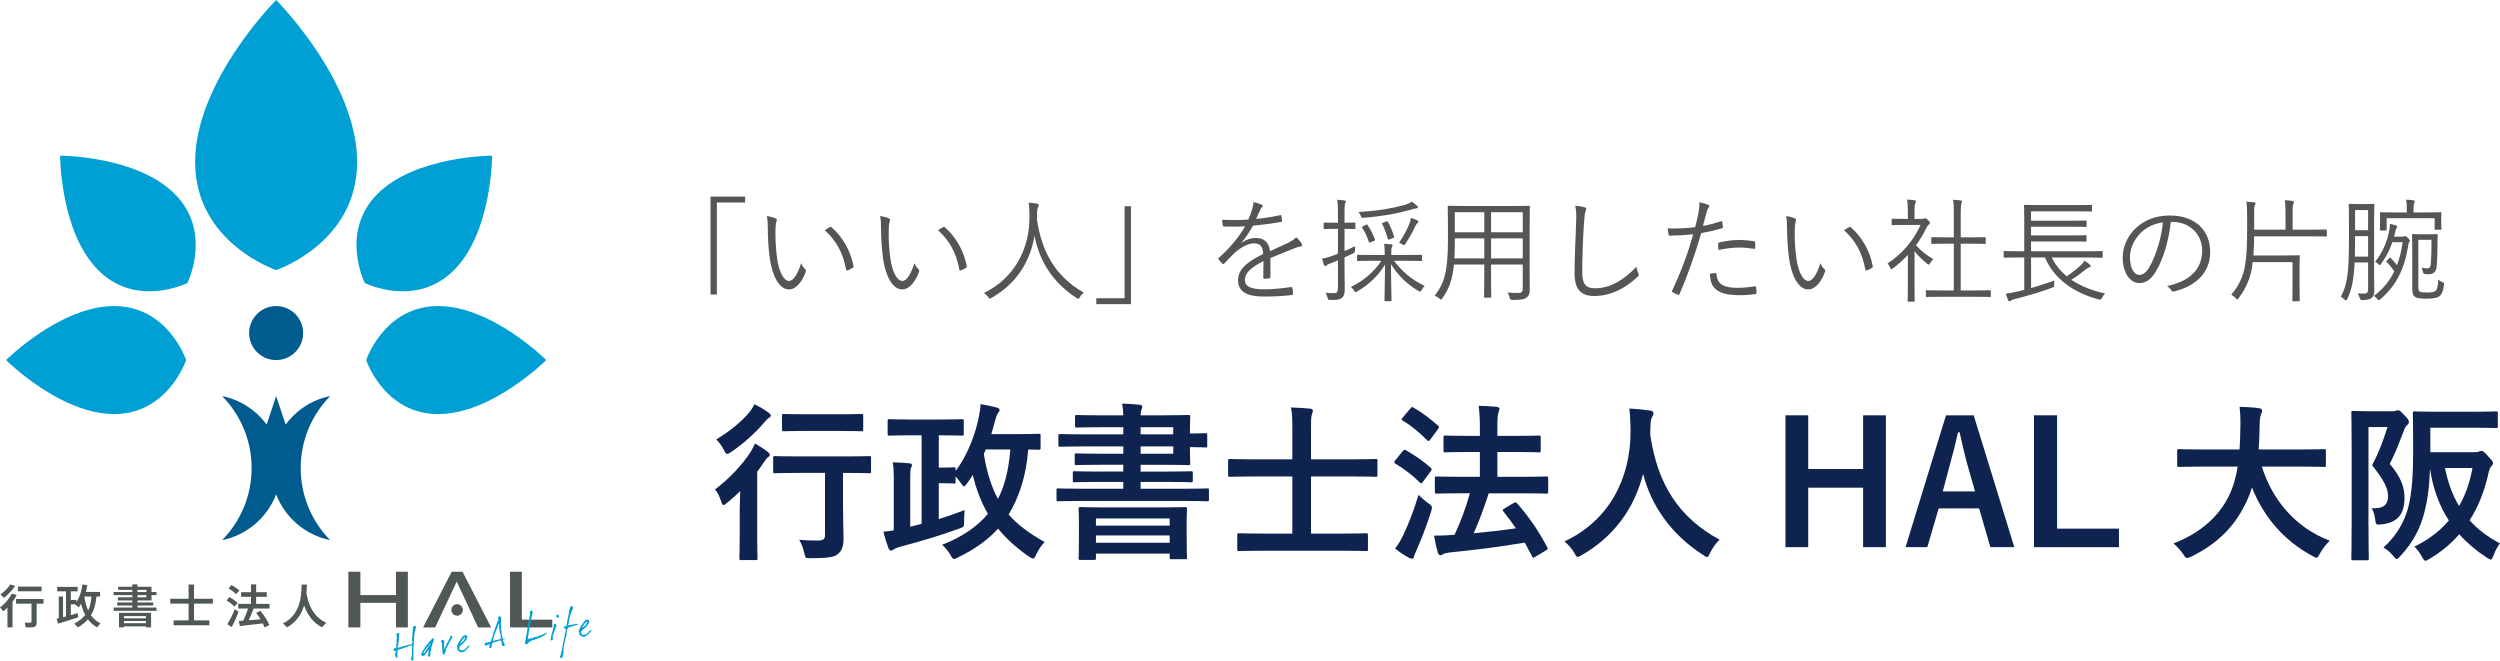 <?xml version="1.0" encoding="UTF-8"?><svg id="_レイヤー_2" xmlns="http://www.w3.org/2000/svg" width="264.897" height="70" viewBox="0 0 264.897 70"><g id="_ヘッダー"><path d="M78.377,54.286c0-.63.036-1.53.054-2.25-.45.432-.9.846-1.386,1.242-.18.144-.288.234-.378.234-.108,0-.162-.108-.252-.378-.18-.522-.342-.9-.648-1.278,1.44-1.08,2.809-2.521,3.745-3.925.162-.27.342-.612.486-.936.504.288.937.558,1.351.882.162.144.216.216.216.324,0,.072-.054.144-.126.198-.108.072-.252.198-.378.414-.27.396-.54.792-.828,1.17v6.95c0,1.44.036,2.125.036,2.215,0,.18-.018.198-.198.198h-1.53c-.18,0-.198-.018-.198-.198,0-.108.036-.774.036-2.215v-2.647ZM81.42,43.717c.162.126.252.198.252.324s-.108.198-.27.288c-.126.09-.27.234-.486.504-.774.918-2.071,2.143-3.475,3.079-.18.126-.306.18-.396.18-.126,0-.198-.126-.342-.414-.216-.432-.486-.792-.81-1.116,1.296-.774,2.629-1.818,3.529-2.899.234-.306.396-.576.522-.828.594.288.99.522,1.477.882ZM84.553,50.108c-1.71,0-2.305.036-2.431.036-.18,0-.198-.018-.198-.198v-1.422c0-.18.018-.198.198-.198.126,0,.72.036,2.431.036h5.149c1.71,0,2.305-.036,2.395-.036.18,0,.198.018.198.198v1.422c0,.18-.018.198-.198.198-.09,0-.684-.036-2.395-.036h-.378v3.403c0,1.603.054,2.611.054,3.403.018.882-.126,1.404-.612,1.801-.396.342-1.08.414-2.845.432-.576,0-.576.018-.702-.559-.126-.504-.288-1.008-.54-1.386.738.054,1.278.072,1.944.072.612,0,.792-.126.792-.576v-6.59h-2.863ZM85.273,45.661c-1.584,0-2.125.036-2.215.036-.18,0-.198-.018-.198-.198v-1.44c0-.18.018-.198.198-.198.09,0,.63.036,2.215.036h3.745c1.603,0,2.125-.036,2.232-.036.198,0,.216.018.216.198v1.44c0,.18-.018.198-.216.198-.108,0-.63-.036-2.232-.036h-3.745Z" style="fill:#0f2350;"/><path d="M99.474,46.129v3.421h.324c.918,0,1.134-.036,1.242-.036.198,0,.216.018.216.198v.198c1.206-1.603,1.944-3.565,2.34-5.186.198-.9.288-1.422.306-1.909.594.108,1.134.216,1.675.36.234.072.342.144.342.252s-.036.162-.126.27c-.162.216-.27.558-.36.9-.126.468-.252.936-.396,1.404h2.683c1.674,0,2.25-.036,2.359-.036.162,0,.18.018.18.198v1.296c0,.18-.018.198-.18.198-.072,0-.396-.018-1.135-.018-.18,2.701-.99,5.132-2.07,6.878.864,1.008,2.106,1.962,3.817,2.917-.342.342-.72.9-.9,1.333-.126.288-.198.414-.324.414-.108,0-.234-.072-.432-.198-1.351-.937-2.413-1.909-3.277-2.971-1.009,1.117-2.395,2.161-4.268,3.061-.198.09-.306.162-.396.162-.126,0-.216-.126-.378-.414-.252-.45-.594-.828-.882-1.099,2.179-.846,3.745-1.962,4.843-3.277-.702-1.206-1.26-2.646-1.603-4.123-.18.306-.378.576-.576.864-.162.234-.27.342-.36.342-.072,0-.144-.09-.271-.271-.216-.306-.432-.576-.612-.774v.558c0,.18-.018.198-.216.198-.108,0-.324-.036-1.242-.036h-.324v3.799c.864-.27,1.765-.576,2.737-.954-.036.432-.054.792-.054,1.207,0,.558.018.558-.522.756-2.161.792-4.285,1.405-6.212,1.909-.306.09-.558.18-.684.27-.108.072-.198.144-.324.144s-.198-.09-.27-.234c-.198-.522-.414-1.243-.54-1.765.36-.018.72-.072,1.098-.144v-5.492c0-.81-.018-1.206-.108-1.71.666.018,1.296.054,1.8.108.162.018.234.09.234.18,0,.126-.054.198-.108.306-.054.126-.072.36-.072,1.098v5.132l1.207-.306v-9.381h-1.278c-1.513,0-2.035.036-2.143.036-.162,0-.18-.018-.18-.198v-1.35c0-.18.018-.198.18-.198.108,0,.63.036,2.143.036h3.385c1.53,0,2.053-.036,2.161-.036.18,0,.198.018.198.198v1.35c0,.18-.018.198-.198.198-.108,0-.63-.036-2.161-.036h-.288ZM104.444,47.624c-.054.162-.126.324-.198.486.306,1.909.81,3.493,1.495,4.753.648-1.242,1.134-2.935,1.314-5.239h-2.61Z" style="fill:#0f2350;"/><path d="M114.359,53.08c-1.584,0-2.125.036-2.233.036-.162,0-.18-.018-.18-.198v-.99c0-.162.018-.18.18-.18.108,0,.648.036,2.233.036h4.663v-.72h-2.683c-1.765,0-2.359.036-2.485.036-.162,0-.18-.018-.18-.198v-.774c0-.18.018-.198.18-.198.126,0,.72.036,2.485.036h2.683v-.72h-2.502c-1.729,0-2.323.036-2.431.036-.198,0-.216-.018-.216-.198v-.846c0-.18.018-.198.216-.198.108,0,.702.036,2.431.036h2.502v-.774h-4.249c-1.71,0-2.323.036-2.431.036-.18,0-.198-.018-.198-.198v-.954c0-.18.018-.198.198-.198.108,0,.72.036,2.431.036h4.249v-.756h-2.413c-1.765,0-2.376.036-2.503.036-.18,0-.198-.018-.198-.198v-.918c0-.198.018-.216.198-.216.126,0,.738.036,2.503.036h2.413c-.018-.594-.054-.9-.126-1.243.667.018,1.26.054,1.891.126.144.018.252.09.252.198s-.036.18-.09.324c-.036.108-.09.252-.09.594h2.088c1.909,0,2.863-.036,2.971-.036.18,0,.198.018.198.216,0,.108-.036.576-.036,1.567v.18c.955,0,1.513-.036,1.621-.036.198,0,.216.018.216.216v1.099c0,.18-.018.198-.216.198-.108,0-.666-.036-1.621-.036v.108c0,.954.036,1.494.036,1.602,0,.18-.018.198-.198.198-.108,0-1.062-.036-2.971-.036h-2.088v.72h2.881c1.747,0,2.358-.036,2.466-.036.162,0,.18.018.18.198v.774c0,.18-.018.198-.18.198-.108,0-.72-.036-2.466-.036h-2.881v.72h4.807c1.584,0,2.125-.036,2.233-.036.18,0,.198.018.198.18v.99c0,.18-.018.198-.198.198-.108,0-.648-.036-2.233-.036h-11.307ZM114.485,59.327c-.18,0-.198-.018-.198-.198,0-.108.036-.468.036-2.521v-1.152c0-.99-.036-1.404-.036-1.512,0-.198.018-.216.198-.216.126,0,.756.036,2.502.036h6.086c1.747,0,2.377-.036,2.503-.036.18,0,.198.018.198.216,0,.108-.036.522-.036,1.296v1.332c0,2.017.036,2.395.036,2.503,0,.162-.018.18-.198.18h-1.44c-.18,0-.198-.018-.198-.18v-.414h-7.814v.468c0,.18-.018.198-.198.198h-1.44ZM116.124,55.69h7.814v-.756h-7.814v.756ZM123.938,57.509v-.774h-7.814v.774h7.814ZM120.859,45.265v.756h3.457v-.756h-3.457ZM124.316,47.3h-3.457v.774h3.457v-.774Z" style="fill:#0f2350;"/><path d="M133.728,58.355c-1.747,0-2.323.036-2.431.036-.18,0-.198-.018-.198-.198v-1.494c0-.18.018-.198.198-.198.108,0,.684.036,2.431.036h3.205v-6.05h-4.321c-1.621,0-2.179.036-2.287.036-.18,0-.198-.018-.198-.198v-1.477c0-.198.018-.216.198-.216.108,0,.666.036,2.287.036h4.321v-3.295c0-1.116-.018-1.584-.144-2.196.666.018,1.44.054,2.053.126.162.018.27.09.27.198,0,.126-.036.234-.09.36-.09.234-.108.576-.108,1.404v3.403h4.556c1.62,0,2.178-.036,2.287-.036.18,0,.198.018.198.216v1.477c0,.18-.018.198-.198.198-.108,0-.667-.036-2.287-.036h-4.556v6.05h3.403c1.729,0,2.323-.036,2.431-.036.18,0,.198.018.198.198v1.494c0,.18-.018.198-.198.198-.108,0-.702-.036-2.431-.036h-8.589Z" style="fill:#0f2350;"/><path d="M148.631,47.804c.126-.162.198-.18.36-.09.882.522,1.801,1.116,2.611,1.854.072.054.09.108.09.162s-.018.108-.09.198l-.81,1.098c-.09.126-.144.18-.198.18-.054,0-.09-.036-.162-.09-.774-.774-1.71-1.476-2.593-1.999-.072-.054-.108-.09-.108-.144,0-.054.036-.108.108-.198l.792-.973ZM148.649,56.771c.576-1.188,1.134-2.593,1.656-4.339.252.252.648.612,1.044.9.288.198.378.288.378.45,0,.09-.036.216-.09.414-.45,1.44-.99,2.845-1.531,4.069-.126.288-.234.54-.27.702-.036.144-.108.234-.216.234-.09,0-.18-.018-.324-.09-.45-.252-.936-.558-1.477-.99.378-.486.576-.811.829-1.351ZM149.441,43.285c.144-.18.198-.18.342-.09.864.486,1.782,1.188,2.593,1.909.126.108.144.162-.018.378l-.811,1.098c-.126.18-.162.198-.324.072-.738-.774-1.783-1.62-2.593-2.088-.162-.09-.162-.126,0-.324l.81-.954ZM154.734,52.269c-1.764,0-2.395.036-2.502.036-.18,0-.198-.018-.198-.216v-1.405c0-.18.018-.198.198-.198.108,0,.738.036,2.502.036h2.071v-2.628h-1.242c-1.729,0-2.323.036-2.413.036-.18,0-.198-.018-.198-.198v-1.386c0-.18.018-.198.198-.198.09,0,.685.036,2.413.036h1.242v-.792c0-1.08-.036-1.674-.126-2.395.684.018,1.314.054,1.909.108.18.018.288.108.288.216,0,.126-.036.216-.09.36-.09.216-.126.63-.126,1.656v.847h1.963c1.729,0,2.322-.036,2.431-.036.18,0,.198.018.198.198v1.386c0,.18-.018.198-.198.198-.108,0-.702-.036-2.431-.036h-1.963v2.628h2.701c1.765,0,2.395-.036,2.503-.036.162,0,.18.018.18.198v1.405c0,.198-.018.216-.18.216-.108,0-.738-.036-2.503-.036h-3.619c-.486,1.531-1.026,2.953-1.585,4.231,1.585-.144,3.007-.306,4.466-.522-.415-.612-.864-1.207-1.314-1.765-.126-.162-.108-.216.108-.342l.972-.576c.18-.108.234-.09.36.036,1.242,1.404,2.287,2.935,3.187,4.646.09.18.09.198-.126.342l-1.116.667c-.108.072-.18.108-.234.108-.054,0-.09-.054-.126-.144-.252-.486-.504-.972-.774-1.458-2.665.45-5.023.756-7.94,1.044-.378.054-.558.09-.666.162-.108.072-.198.126-.324.126-.144,0-.234-.108-.288-.288-.162-.576-.288-1.134-.396-1.783.774,0,1.332-.018,1.891-.072.09,0,.198,0,.288-.018.612-1.333,1.17-2.755,1.62-4.394h-1.008Z" style="fill:#0f2350;"/><path d="M181.197,58.589c-.144.306-.198.433-.324.433-.09,0-.198-.072-.414-.216-3.439-2.215-5.528-5.293-6.356-8.606-.954,3.799-3.223,6.752-6.518,8.625-.198.108-.324.18-.414.18-.126,0-.198-.126-.36-.432-.306-.504-.667-.882-1.044-1.207,4.735-2.197,7.04-6.698,7.004-11.74-.018-.792-.036-1.548-.126-2.34.702.036,1.566.126,2.215.216.234.036.342.144.342.288,0,.198-.09.306-.18.45-.108.18-.144.612-.144,1.188-.018.216-.018.432-.018.648.774,5.276,3.042,8.769,7.346,11.109-.414.396-.756.882-1.008,1.404Z" style="fill:#0f2350;"/><path d="M199.826,57.977h-2.413v-6.302h-5.815v6.302h-2.413v-13.972h2.413v5.689h5.815v-5.689h2.413v13.972Z" style="fill:#0f2350;"/><path d="M213.434,57.977h-2.539l-1.188-4.105h-4.285l-1.207,4.105h-2.305l4.285-13.972h2.935l4.303,13.972ZM208.464,49.244c-.306-1.098-.522-2.125-.829-3.439h-.162c-.306,1.333-.559,2.341-.864,3.421l-.756,2.845h3.421l-.81-2.827Z" style="fill:#0f2350;"/><path d="M217.967,56.014h6.554v1.963h-9.003v-13.972h2.449v12.009Z" style="fill:#0f2350;"/><path d="M233.177,49.442c-1.621,0-2.179.036-2.287.036-.18,0-.198-.018-.198-.216v-1.476c0-.18.018-.198.198-.198.108,0,.666.036,2.287.036h4.123c.054-.738.072-1.549.09-2.431.018-.864-.018-1.513-.09-2.089.558.018,1.477.054,2.071.144.18.036.324.126.324.252,0,.144-.036.234-.108.378-.09.162-.144.468-.162,1.26-.018.882-.036,1.71-.108,2.485h4.646c1.621,0,2.179-.036,2.287-.036.18,0,.198.018.198.198v1.476c0,.198-.018.216-.198.216-.108,0-.666-.036-2.287-.036h-4.303c1.116,3.529,3.547,6.464,7.202,7.851-.378.36-.774.864-1.044,1.35-.162.306-.234.45-.378.45-.09,0-.216-.072-.414-.18-2.863-1.53-5.15-4.015-6.41-7.274-.18.612-.414,1.188-.684,1.729-1.242,2.557-3.115,4.321-5.762,5.618-.216.09-.342.144-.432.144-.144,0-.216-.108-.414-.414-.288-.432-.63-.792-1.026-1.134,2.899-1.117,4.771-2.863,5.833-4.952.45-.9.774-1.945.973-3.187h-3.925Z" style="fill:#0f2350;"/><path d="M253.518,43.573c.18,0,.288-.018.36-.054.072-.036.126-.054.198-.054.162,0,.288.09.702.54.396.396.468.558.468.702,0,.108-.072.234-.18.324-.144.126-.252.306-.342.576-.522,1.314-.882,2.34-1.512,3.547,1.333,1.548,1.566,2.647,1.566,3.619,0,1.674-.72,2.629-2.467,2.791-.576.054-.558.054-.648-.594-.072-.468-.198-.918-.396-1.117,1.117.054,1.765-.216,1.765-1.314,0-.756-.414-1.674-1.692-3.241.738-1.386,1.17-2.575,1.638-4.051h-2.017v10.101c0,2.431.036,3.709.036,3.817,0,.18-.018.198-.216.198h-1.44c-.18,0-.198-.018-.198-.198,0-.126.036-1.332.036-3.817v-7.76c0-2.485-.036-3.727-.036-3.835,0-.198.018-.216.198-.216.126,0,.594.036,1.53.036h2.647ZM262.142,47.912c.288,0,.414-.018.504-.054.09-.036.18-.09.288-.09.126,0,.324.126.685.558.45.468.54.612.54.756,0,.126-.072.198-.162.288-.126.126-.216.324-.306.703-.414,1.89-1.062,3.583-2.017,5.059.846.937,1.891,1.747,3.223,2.449-.252.324-.486.72-.685,1.26-.108.306-.18.45-.306.45-.09,0-.198-.072-.396-.198-1.134-.738-2.106-1.566-2.935-2.485-.864,1.008-1.909,1.873-3.151,2.611-.216.126-.342.198-.432.198-.126,0-.198-.126-.36-.414-.27-.486-.522-.811-.81-1.081,1.512-.738,2.719-1.674,3.655-2.773-1.008-1.548-1.674-3.331-1.999-5.492-.054,1.891-.252,3.313-.612,4.7-.378,1.477-1.117,3.061-2.539,4.573-.18.198-.288.306-.378.306-.09,0-.18-.108-.36-.324-.324-.396-.666-.684-1.044-.9,1.476-1.296,2.322-2.935,2.683-4.483.324-1.405.468-3.079.468-5.87,0-2.593-.036-3.763-.036-3.871,0-.18.018-.198.198-.198.108,0,.685.036,2.305.036h4.016c1.638,0,2.179-.036,2.287-.036.18,0,.198.018.198.198v1.387c0,.162-.018.18-.198.18-.108,0-.648-.036-2.287-.036h-4.664v2.593h4.627ZM259.063,49.586c.324,1.566.811,2.881,1.495,4.033.702-1.207,1.152-2.557,1.422-4.033h-2.917Z" style="fill:#0f2350;"/><path d="M78.957,20.832v.624h-2.998v9.751h-.672v-10.375h3.67Z" style="fill:#555;"/><path d="M82.202,23.146c.072.036.108.084.108.132,0,.06-.024.132-.048.216-.048.144-.096.479-.096,1.104,0,.768.012,1.499.168,2.722.18,1.416.696,2.447,1.271,2.447.479,0,.935-.768,1.283-1.883.132.312.24.456.396.6.096.084.132.18.096.3-.336.972-.983,1.883-1.787,1.883-1.007,0-1.763-1.391-2.027-3.274-.168-1.2-.216-2.555-.216-3.346,0-.456-.012-.744-.096-1.151.336.036.72.144.948.252ZM87.922,24.07c.072-.036.132-.048.18,0,1.224,1.067,2.039,2.542,2.339,4.15.012.084-.024.12-.084.156-.18.12-.348.204-.552.276-.084.024-.144-.012-.156-.096-.336-1.835-1.091-3.106-2.255-4.162.228-.156.408-.264.528-.324Z" style="fill:#555;"/><path d="M94.202,23.146c.072.036.108.084.108.132,0,.06-.024.132-.048.216-.048.144-.096.479-.096,1.104,0,.768.012,1.499.168,2.722.18,1.416.696,2.447,1.271,2.447.479,0,.935-.768,1.283-1.883.132.312.24.456.396.6.096.084.132.18.096.3-.336.972-.983,1.883-1.787,1.883-1.007,0-1.763-1.391-2.027-3.274-.168-1.2-.216-2.555-.216-3.346,0-.456-.012-.744-.096-1.151.336.036.72.144.948.252ZM99.922,24.07c.072-.036.132-.048.18,0,1.224,1.067,2.039,2.542,2.339,4.15.012.084-.024.12-.084.156-.18.12-.348.204-.552.276-.084.024-.144-.012-.156-.096-.336-1.835-1.091-3.106-2.255-4.162.228-.156.408-.264.528-.324Z" style="fill:#555;"/><path d="M114.417,31.494c-.072.12-.108.168-.156.168s-.096-.024-.18-.084c-2.722-1.739-4.018-4.198-4.461-6.608-.504,3.01-2.135,5.217-4.569,6.596-.084.048-.132.084-.18.084-.048,0-.084-.06-.168-.18-.132-.18-.288-.324-.443-.432,3.214-1.547,4.869-4.689,4.821-8.132-.012-.66-.024-1.007-.084-1.427.288.012.636.048.899.096.096.024.168.072.168.144,0,.096-.036.156-.072.24-.06.132-.108.372-.108.671,0,.216,0,.42-.012.624.479,3.226,1.823,5.973,4.965,7.748-.168.132-.312.3-.42.492Z" style="fill:#555;"/><path d="M116.163,32.225v-.624h2.999v-9.75h.671v10.374h-3.67Z" style="fill:#555;"/><path d="M134.615,29.347c0,.096-.024.132-.132.144-.12.024-.36.048-.516.048-.072,0-.108-.06-.108-.144,0-.528,0-1.116.012-1.727-1.319.66-1.967,1.271-1.967,1.991,0,.708.66.996,2.051.996.995,0,1.979-.12,2.854-.24.06-.012.108,0,.132.084.036.18.072.42.072.588,0,.108-.048.156-.096.168-.852.108-1.835.168-2.962.168-1.679,0-2.771-.432-2.771-1.715,0-1.007.66-1.823,2.65-2.794-.024-.815-.3-1.139-1.007-1.127-.516.012-1.199.312-1.967.972-.432.408-.72.72-1.14,1.164-.072.083-.12.083-.18.024-.12-.108-.324-.336-.42-.468-.036-.072-.048-.096.024-.168,1.091-.948,2.087-2.111,2.783-3.334-.744.048-1.475.048-2.231.024-.096,0-.12-.036-.132-.12-.024-.144-.06-.408-.072-.6.875.048,1.811.048,2.782-.012.144-.36.312-.755.432-1.199.06-.204.108-.384.096-.647.348.06.695.167.899.264.12.06.12.18.024.264-.048.048-.12.132-.216.336-.144.3-.252.552-.408.912.839-.084,1.703-.216,2.531-.396.096-.024.12-.024.144.048.024.167.06.335.072.527,0,.084-.024.12-.156.144-.947.168-1.967.3-2.926.396-.408.731-.792,1.295-1.223,1.787l.012.024c.504-.36,1.032-.516,1.5-.516.887,0,1.415.468,1.511,1.403.588-.264,1.271-.576,1.871-.863.348-.168.66-.36.912-.612.276.24.516.552.588.696.096.18,0,.251-.12.276-.144.024-.384.083-.66.192-.912.384-1.667.659-2.542,1.031v2.015Z" style="fill:#555;"/><path d="M143.617,24.178c0,.084-.012.096-.096.096-.072,0-.288-.024-1.056-.024v2.351c.36-.156.756-.336,1.127-.528-.012.132-.024.276-.024.444,0,.24-.024.252-.228.348-.288.144-.587.276-.875.408v1.523c0,.779.024,1.355.024,1.811,0,.575-.096.779-.312.959-.228.18-.48.228-1.211.216-.228,0-.252-.012-.3-.24-.048-.216-.12-.384-.216-.527.264.036.479.048.863.048.348,0,.456-.132.456-.564v-2.914c-.264.108-.516.216-.744.3-.264.108-.396.156-.468.24-.036.036-.084.072-.144.072-.048,0-.096-.036-.12-.108-.072-.192-.144-.419-.204-.684.335-.06.624-.132,1.067-.288.156-.048.36-.132.612-.228v-2.639h-.348c-.779,0-1.007.024-1.067.024-.084,0-.096-.012-.096-.096v-.504c0-.084.012-.096.096-.096.06,0,.288.024,1.067.024h.348v-.983c0-.72-.012-1.056-.084-1.451.3.012.54.036.768.072.096.012.156.048.156.096,0,.096-.048.144-.084.228-.048.132-.06.36-.06,1.043v.996c.768,0,.983-.024,1.056-.024.084,0,.096.012.096.096v.504ZM147.707,27.632c.839,1.104,1.811,1.979,3.25,2.663-.132.12-.228.264-.324.444-.06.108-.096.156-.156.156-.048,0-.096-.024-.192-.072-1.175-.684-2.195-1.679-2.902-2.843,0,1.607.06,3.214.06,3.838,0,.084-.012.096-.108.096h-.54c-.084,0-.096-.012-.096-.096,0-.624.048-2.195.06-3.79-.672,1.139-1.691,2.123-2.951,2.854-.072.048-.12.072-.168.072-.06,0-.096-.06-.18-.192-.108-.168-.204-.264-.324-.348,1.415-.708,2.435-1.595,3.238-2.782h-.84c-1.188,0-1.583.024-1.643.024-.084,0-.096-.012-.096-.096v-.468c0-.084.012-.096.096-.096.06,0,.456.024,1.643.024h1.188v-.048c0-.396,0-.744-.06-1.139.288.012.516.036.744.06.108.012.144.06.144.108,0,.083-.06.156-.084.24-.048.144-.048.36-.048.731v.048h1.511c1.188,0,1.583-.024,1.643-.024.096,0,.108.012.108.096v.468c0,.084-.012.096-.108.096-.06,0-.456-.024-1.643-.024h-1.223ZM150.057,22.079c-.132.012-.372.084-.611.156-1.547.432-2.975.671-4.906.839-.251.024-.288.024-.359-.204-.048-.156-.144-.3-.24-.408,2.159-.12,3.574-.396,4.75-.708.468-.132.708-.251.899-.384.216.144.408.288.552.42.072.06.096.108.096.168s-.06.108-.18.12ZM144.72,23.83c.12-.06.144-.048.204.036.312.456.564.972.756,1.487.036.096.024.132-.132.192l-.3.12c-.144.06-.18.06-.216-.048-.191-.588-.384-1.008-.695-1.476-.06-.084-.024-.12.096-.18l.288-.132ZM146.855,23.482c.144-.06.156-.048.216.036.252.444.516,1.091.636,1.559.024.096.012.108-.144.168l-.3.108c-.156.06-.18.06-.216-.048-.132-.504-.36-1.14-.6-1.571-.036-.072-.024-.084.12-.144l.288-.108ZM150.201,23.626c-.084.072-.18.216-.24.348-.192.432-.564,1.151-1.043,1.847-.072.108-.108.156-.156.156-.048,0-.096-.036-.192-.096-.12-.072-.204-.108-.335-.144.527-.768.923-1.559,1.115-2.075.048-.12.108-.348.144-.576.264.084.492.168.66.252.12.06.144.096.144.156s-.048.096-.096.132Z" style="fill:#555;"/><path d="M160.294,21.827c1.211,0,1.643-.024,1.715-.024.084,0,.096.012.096.096,0,.06-.024.636-.024,1.883v5.325c0,.552.012,1.104.012,1.607,0,.372-.096.635-.348.827-.228.168-.528.24-1.487.24q-.252,0-.3-.24c-.036-.204-.108-.384-.216-.551.408.036.671.048,1.187.048.3,0,.42-.156.42-.48v-2.53h-3.358v1.427c0,1.355.024,1.919.024,1.991,0,.084-.012.096-.096.096h-.576c-.084,0-.096-.012-.096-.096,0-.072.024-.636.024-1.991v-1.427h-3.214c-.168,1.739-.563,2.614-1.223,3.574-.072.096-.096.144-.144.144-.036,0-.084-.036-.168-.12-.168-.132-.336-.228-.504-.3.959-1.211,1.403-2.447,1.403-5.745v-1.799c0-1.247-.024-1.823-.024-1.883,0-.084.012-.096.096-.096.072,0,.492.024,1.703.024h5.098ZM157.272,25.257h-3.118v.324c0,.684-.024,1.283-.048,1.799h3.167v-2.123ZM157.272,22.487h-3.118v2.123h3.118v-2.123ZM161.35,22.487h-3.358v2.123h3.358v-2.123ZM161.35,25.257h-3.358v2.123h3.358v-2.123Z" style="fill:#555;"/><path d="M167.88,21.959c.132.036.192.096.192.18,0,.096-.048.192-.096.312-.048.144-.096.516-.144,1.235-.108,1.811-.18,3.454-.18,5.109,0,1.343.372,1.751,1.415,1.751,1.523,0,3.083-.924,4.318-2.291.036.276.132.516.204.696.024.072.048.12.048.168,0,.072-.036.132-.144.228-1.259,1.211-2.854,2.015-4.57,2.015-1.355,0-2.086-.647-2.086-2.411,0-1.703.108-3.658.167-5.349.024-.744.036-1.259-.096-1.811.36.036.731.084.971.168Z" style="fill:#555;"/><path d="M182.351,23.446c.096-.024.132,0,.144.084.024.144.048.348.06.492.012.12-.012.156-.12.18-.779.216-1.439.372-2.171.492-.719,2.435-1.451,4.521-2.303,6.464-.048.108-.096.108-.18.072-.096-.036-.408-.18-.563-.264-.06-.036-.072-.096-.048-.156.996-2.111,1.679-3.982,2.243-5.985-.78.084-1.607.132-2.423.144-.144,0-.168-.012-.192-.12-.024-.168-.06-.42-.096-.66.228.024.432.024.756.024.563,0,1.391-.048,2.159-.144.168-.636.264-1.067.348-1.511.06-.336.12-.731.096-1.127.336.06.708.168.959.276.06.024.096.072.096.132,0,.06-.036.12-.096.192-.084.108-.132.216-.192.468-.144.492-.252.983-.384,1.439.563-.096,1.235-.276,1.907-.492ZM181.751,28.939c.096,0,.12.024.132.12.084,1.08.756,1.439,2.267,1.439.611,0,1.283-.084,1.775-.156.096-.012.132-.012.144.084.024.144.048.408.048.576,0,.12-.036.144-.132.156-.372.06-.996.12-1.571.12-1.295,0-2.099-.168-2.639-.66-.419-.36-.576-.899-.587-1.619.204-.036.432-.06.563-.06ZM182.051,25.857c0-.108.024-.144.156-.18.695-.156,1.391-.252,2.099-.252.492,0,1.02.06,1.487.12.144.024.168.06.18.132.012.12.024.372.012.528-.012.144-.048.18-.156.156-.516-.084-1.032-.132-1.535-.132-.744,0-1.487.108-2.207.264-.024-.204-.036-.492-.036-.636Z" style="fill:#555;"/><path d="M190.202,23.146c.072.036.108.084.108.132,0,.06-.024.132-.048.216-.048.144-.096.479-.096,1.104,0,.768.012,1.499.168,2.722.18,1.416.696,2.447,1.271,2.447.479,0,.935-.768,1.283-1.883.132.312.24.456.396.6.096.084.132.18.096.3-.336.972-.983,1.883-1.787,1.883-1.007,0-1.763-1.391-2.027-3.274-.168-1.2-.216-2.555-.216-3.346,0-.456-.012-.744-.096-1.151.336.036.72.144.948.252ZM195.922,24.07c.072-.036.132-.048.18,0,1.224,1.067,2.039,2.542,2.339,4.15.012.084-.024.12-.084.156-.18.12-.348.204-.552.276-.084.024-.144-.012-.156-.096-.336-1.835-1.091-3.106-2.255-4.162.228-.156.408-.264.528-.324Z" style="fill:#555;"/><path d="M203.677,23.194c.12,0,.168-.012.216-.048.036-.012.072-.024.108-.024.06,0,.144.048.3.204.144.156.204.24.204.288,0,.06-.024.096-.096.156-.084.06-.144.108-.24.288-.336.696-.72,1.343-1.151,1.931.528.587,1.043.996,1.823,1.475-.12.108-.252.288-.336.444-.048.096-.084.132-.132.132-.036,0-.084-.024-.156-.084-.503-.408-.983-.852-1.355-1.331v3.742c0,.959.024,1.439.024,1.5,0,.083-.012.096-.096.096h-.563c-.084,0-.096-.012-.096-.096,0-.06.024-.54.024-1.5v-3.346c-.48.504-.996.972-1.571,1.403-.084.06-.132.096-.18.096-.048,0-.072-.048-.12-.156-.084-.192-.18-.348-.288-.443,1.631-1.056,2.843-2.579,3.502-4.09h-1.739c-.888,0-1.164.024-1.223.024-.084,0-.096-.012-.096-.096v-.492c0-.084.012-.096.096-.096.06,0,.335.024,1.223.024h.396v-.696c0-.66-.012-1.007-.084-1.355.3.012.527.036.779.072.096.012.156.06.156.096,0,.096-.036.144-.072.228-.06.132-.072.336-.072.936v.72h.815ZM210.945,31.374c0,.083-.012.096-.096.096-.06,0-.456-.024-1.643-.024h-3.394c-1.175,0-1.583.024-1.643.024-.096,0-.108-.012-.108-.096v-.528c0-.084.012-.096.108-.096.06,0,.468.024,1.643.024h1.211v-4.953h-.756c-1.103,0-1.475.024-1.535.024-.084,0-.096-.012-.096-.096v-.528c0-.084.012-.096.096-.096.06,0,.432.024,1.535.024h.756v-2.339c0-.852,0-1.175-.084-1.643.312.012.576.036.804.072.084.012.144.048.144.096,0,.06-.024.12-.048.204-.06.18-.084.444-.084,1.248v2.363h1.02c1.104,0,1.475-.024,1.535-.024.084,0,.096.012.096.096v.528c0,.084-.012.096-.096.096-.06,0-.432-.024-1.535-.024h-1.02v4.953h1.451c1.188,0,1.583-.024,1.643-.024.084,0,.096.012.096.096v.528Z" style="fill:#555;"/><path d="M217.404,27.284c.372.779.912,1.439,1.595,1.991.552-.384,1.079-.792,1.523-1.211.132-.132.24-.264.336-.444.264.168.408.276.6.432.06.06.084.096.084.144,0,.06-.048.096-.144.12-.108.036-.18.06-.396.228-.468.372-.948.744-1.523,1.103.996.672,2.207,1.151,3.574,1.452-.108.108-.216.24-.324.443-.12.228-.144.24-.372.18-2.674-.72-4.725-2.195-5.673-4.438h-1.475v3.238c.792-.228,1.559-.468,2.482-.804-.036.156-.036.3-.036.444,0,.24-.024.251-.252.335-1.475.552-2.663.864-3.898,1.188-.228.06-.396.132-.456.18-.048.036-.072.072-.132.072-.048,0-.072-.024-.12-.108-.096-.204-.204-.492-.264-.708.479-.072.827-.132,1.283-.24l.671-.167v-3.43h-.528c-1.115,0-1.499.024-1.559.024-.084,0-.096-.012-.096-.096v-.516c0-.084.012-.096.096-.096.06,0,.444.024,1.559.024h.528v-3.478c0-.912-.024-1.284-.024-1.343,0-.084.012-.096.096-.096.048,0,.479.024,1.667.024h3.682c1.199,0,1.595-.024,1.667-.024.084,0,.096.012.096.096v.516c0,.084-.012.096-.096.096-.072,0-.468-.024-1.667-.024h-4.702v.996h4.198c1.151,0,1.523-.024,1.595-.024.084,0,.096.012.096.096v.492c0,.084-.012.096-.096.096-.072,0-.444-.024-1.595-.024h-4.198v.923h4.198c1.151,0,1.511-.024,1.583-.024.084,0,.096.012.096.096v.492c0,.084-.012.096-.096.096-.072,0-.432-.024-1.583-.024h-4.198v1.043h5.925c1.127,0,1.499-.024,1.571-.024.083,0,.096.012.096.096v.516c0,.084-.012.096-.096.096-.072,0-.444-.024-1.571-.024h-3.73Z" style="fill:#555;"/><path d="M230.016,23.518c-.216,2.027-.828,4.018-1.583,5.241-.516.875-1.055,1.235-1.763,1.235-.899,0-1.751-.983-1.751-2.723,0-1.104.503-2.279,1.391-3.106.887-.827,2.087-1.331,3.598-1.331,2.687,0,4.281,1.571,4.281,3.862,0,1.955-1.211,3.526-3.813,4.186-.144.036-.228.012-.312-.132-.072-.12-.228-.3-.468-.444,2.375-.467,3.742-1.751,3.742-3.754,0-1.775-1.379-3.034-3.094-3.034h-.228ZM226.837,24.669c-.804.792-1.151,1.775-1.151,2.591,0,1.307.54,1.871.971,1.871.408,0,.768-.264,1.115-.875.612-1.079,1.248-2.938,1.403-4.689-.936.12-1.763.528-2.338,1.104Z" style="fill:#555;"/><path d="M246.549,24.969c0,.084-.012.096-.096.096-.06,0-.468-.024-1.691-.024h-5.913c-.012.648-.024,1.344-.084,2.027h3.25c1.043,0,1.511-.024,1.571-.024.084,0,.096.012.096.096,0,.06-.024.384-.024,1.247v1.643c0,1.319.024,1.739.024,1.799,0,.084-.012.096-.096.096h-.6c-.084,0-.096-.012-.096-.096,0-.06.024-.48.024-1.799v-2.254h-4.222c-.024.216-.048.432-.084.636-.18,1.043-.6,2.135-1.416,3.19-.072.084-.108.132-.144.132-.036,0-.072-.048-.144-.12-.156-.18-.336-.312-.492-.384.804-.875,1.283-2.039,1.451-2.986.228-1.295.24-2.71.24-3.958v-1.343c0-.671-.012-1.188-.084-1.571.288.012.576.036.816.06.12.012.156.072.156.12,0,.096-.036.144-.084.228-.06.12-.06.396-.06,1.067v1.487h3.322v-1.583c0-.731-.012-1.188-.084-1.535.288.012.588.036.828.072.084.012.144.06.144.108,0,.083-.036.132-.072.228-.048.108-.06.396-.06,1.056v1.655h1.835c1.224,0,1.631-.024,1.691-.024.084,0,.096.012.096.096v.563Z" style="fill:#555;"/><path d="M251.557,29.083c0,.54.024,1.127.024,1.631,0,.408-.06.684-.3.863-.168.132-.479.216-.959.228q-.228,0-.288-.24c-.06-.216-.132-.348-.228-.479.288.024.504.036.756.024.228-.012.36-.12.36-.479v-2.819h-1.427c-.096,2.003-.336,2.903-.792,3.898-.036.084-.072.132-.12.132-.036,0-.084-.036-.156-.108-.144-.144-.275-.228-.396-.288.636-1.211.863-2.303.863-6.081v-1.799c0-1.235-.024-1.799-.024-1.871,0-.084.012-.096.108-.096.06,0,.252.024.9.024h.695c.66,0,.852-.024.912-.024.084,0,.096.012.096.096,0,.072-.024.635-.024,1.871v5.517ZM250.921,25.017h-1.379v.348c0,.695-.012,1.295-.024,1.823h1.403v-2.171ZM250.921,22.259h-1.379v2.135h1.379v-2.135ZM254.567,25.077c.072,0,.132-.012.192-.036.036-.012.083-.024.108-.024.06,0,.12.036.276.192.167.168.204.252.204.312s-.036.108-.084.168c-.06.072-.072.252-.108.468-.444,2.531-1.319,4.162-2.926,5.541-.084.072-.132.108-.18.108-.048,0-.096-.048-.156-.132-.096-.132-.228-.24-.372-.312.887-.647,1.631-1.499,2.17-2.603-.251-.396-.516-.708-.779-.959-.048-.048-.072-.072-.072-.096s.024-.048.072-.096l.24-.252c.06-.072.084-.084.156-.024.252.24.468.479.672.768.276-.72.479-1.523.6-2.435h-1.091c-.276.828-.672,1.595-1.199,2.303-.06.084-.096.12-.144.12-.036,0-.072-.024-.132-.096-.12-.12-.228-.192-.348-.252.84-1.067,1.308-2.207,1.523-3.466.024-.167.048-.372.048-.551.252.048.444.096.612.156.108.036.156.072.156.12,0,.06-.024.096-.06.144-.048.06-.084.132-.12.312-.048.216-.096.42-.156.624h.899ZM258.669,23.29c0,.792.024.9.024.959,0,.084-.012.096-.096.096h-.528c-.084,0-.096-.012-.096-.096v-1.127h-5.085v1.211c0,.084-.012.096-.096.096h-.528c-.083,0-.096-.012-.096-.096,0-.072.024-.168.024-.995v-.276c0-.288-.024-.42-.024-.48,0-.084.012-.096.096-.096.072,0,.48.024,1.644.024h1.115v-.144c0-.587-.012-.912-.084-1.211.288.012.516.036.779.072.084.012.144.06.144.096,0,.084-.024.132-.06.216-.048.12-.072.324-.072.828v.144h1.223c1.164,0,1.571-.024,1.644-.024.083,0,.096.012.096.096,0,.06-.024.192-.024.396v.312ZM256.246,30.426c0,.324.06.432.204.504.12.048.264.06.779.06.528,0,.78-.06.912-.252.12-.18.18-.504.216-1.104.12.096.252.18.42.252.204.096.216.084.18.324-.072.54-.18.875-.372,1.08-.216.251-.696.359-1.403.359-.684,0-1.031-.048-1.223-.156-.276-.144-.36-.408-.36-.912v-4.233c0-.972-.024-1.391-.024-1.463,0-.072.012-.084.096-.084.072,0,.348.024.972.024h.695c.624,0,.792-.024.852-.024.084,0,.108.024.108.096-.024.36-.024.731-.024,1.091,0,.432-.012,1.379-.084,2.243-.048.552-.324.828-.827.828-.132,0-.264-.012-.42-.024q-.18-.012-.216-.264c-.024-.144-.072-.288-.132-.408.228.048.419.072.587.072.216,0,.348-.108.372-.42.072-.815.083-1.547.083-2.603h-1.391v5.013Z" style="fill:#555;"/><path d="M30.267,44.987l-1.006-3.019-1.006,3.019c-1.125-1.526-2.79-2.63-4.717-3.019,1.93,1.966,3.123,4.658,3.123,7.631s-1.193,5.664-3.123,7.631c2.634-.532,4.783-2.394,5.723-4.854.94,2.46,3.089,4.322,5.723,4.854-1.93-1.966-3.123-4.658-3.123-7.631s1.193-5.664,3.123-7.631c-1.927.389-3.591,1.493-4.717,3.019Z" style="fill:#005b8f;"/><path d="M29.26,28.615s8.584-2.861,8.584-11.446S29.26,0,29.26,0c0,0-8.584,8.584-8.584,17.169s8.584,11.446,8.584,11.446Z" style="fill:#00a0d5;"/><path d="M12.091,32.43c-5.723,0-11.446,5.723-11.446,5.723,0,0,5.723,5.723,11.446,5.723s7.631-5.723,7.631-5.723c0,0-1.908-5.723-7.631-5.723Z" style="fill:#00a0d5;"/><path d="M6.369,16.496s0,8.093,4.047,12.14c4.047,4.047,9.442,1.349,9.442,1.349,0,0,2.698-5.396-1.349-9.442s-12.14-4.047-12.14-4.047Z" style="fill:#00a0d5;"/><path d="M48.095,28.636c4.047-4.047,4.047-12.14,4.047-12.14,0,0-8.094,0-12.14,4.047-4.047,4.047-1.349,9.442-1.349,9.442,0,0,5.396,2.698,9.442-1.349Z" style="fill:#00a0d5;"/><path d="M46.429,32.43c-5.723,0-7.631,5.723-7.631,5.723,0,0,1.908,5.723,7.631,5.723s11.446-5.723,11.446-5.723c0,0-5.723-5.723-11.446-5.723Z" style="fill:#00a0d5;"/><circle cx="29.26" cy="35.292" r="2.861" style="fill:#005b8f;"/><circle cx="48.435" cy="64.628" r=".61" style="fill:#4f5757;"/><path d="M1.33,66.48h-.54v-2.095c-.137.137-.284.265-.432.387l-.358-.402c.525-.398.991-.932,1.246-1.472l.525.147c-.118.245-.27.491-.441.721v2.713ZM1.609,62.085c-.285.427-.731.898-1.192,1.261l-.368-.353c.412-.295.82-.706,1.055-1.07l.506.162ZM3.885,65.94c0,.309-.098.481-.383.525-.152.025-.52.02-.775.005l-.108-.5c.206.015.495.015.589.01.098-.01.128-.054.128-.142v-1.874h-1.634v-.495h2.909v.495h-.726v1.977ZM4.41,62.153v.495H1.898v-.495h2.512Z" style="fill:#4f5757;"/><path d="M6.226,65.518v-2.31h.452v2.193c.103-.029.211-.054.314-.083v-2.664h-.932v-.471h2.168v.471h-.721v.912h.594v.245c.343-.559.549-1.187.637-1.884l.515.078c-.039.245-.088.486-.152.716h1.501v.486h-.383c-.064.8-.25,1.447-.584,1.982.27.383.613.662,1.02.858l-.373.427c-.378-.206-.701-.49-.966-.854-.28.324-.633.608-1.065.859l-.373-.402c.491-.265.873-.559,1.153-.912-.181-.344-.329-.741-.442-1.192-.073.133-.152.255-.24.378l-.402-.309.005-.005h-.446v1.138c.26-.073.515-.147.726-.211l.049.446c-.623.211-1.585.51-2.134.672l-.152-.51c.069-.015.147-.034.23-.054ZM9.341,64.68c.196-.402.309-.883.344-1.472h-.736l-.01.024c.084.564.216,1.045.402,1.447Z" style="fill:#4f5757;"/><path d="M14.022,64.375v-.216h-1.609v-.324h1.609v-.211h-1.535v-.334h1.535v-.23h-1.987v-.329h1.987v-.226h-1.506v-.333h1.506v-.25h.549v.25h1.481v.559h.535v.329h-.535v.564h-1.481v.211h1.663v.324h-1.663v.216h2.016v.348h-4.552v-.348h1.987ZM13.134,66.372v.103h-.525v-1.54h3.399v1.54h-.544v-.103h-2.33ZM15.464,65.514v-.231h-2.33v.231h2.33ZM15.464,66.034v-.235h-2.33v.235h2.33ZM15.508,62.732v-.226h-.937v.226h.937ZM14.571,63.061v.23h.937v-.23h-.937Z" style="fill:#4f5757;"/><path d="M19.983,65.734v-1.776h-1.943v-.515h1.943v-1.506h.574v1.506h2.001v.515h-2.001v1.776h1.629v.52h-3.792v-.52h1.589Z" style="fill:#4f5757;"/><path d="M24.816,64.272c-.187-.221-.471-.442-.814-.648l.304-.353c.378.206.672.412.883.628l-.373.373ZM24.546,66.441l-.461-.304c.235-.363.594-1.074.8-1.599l.392.294c-.187.52-.505,1.216-.731,1.609ZM25.003,62.958c-.187-.211-.456-.417-.78-.618l.304-.353c.353.196.638.392.844.594l-.368.378ZM25.42,66.338l-.118-.54c.137-.005.294-.02.476-.03.196-.437.383-.912.51-1.29h-1.045v-.495h1.354v-.745h-1.05v-.486h1.05v-.829h.544v.829h1.123v.486h-1.123v.745h1.418v.495h-1.683c-.138.368-.324.814-.53,1.246.422-.029.873-.069,1.266-.103-.137-.226-.294-.451-.471-.687l.446-.216c.446.544.76,1.05.956,1.516l-.515.245c-.049-.138-.108-.28-.182-.422-.76.098-1.81.216-2.428.28Z" style="fill:#4f5757;"/><path d="M32.47,62.845c.265,1.609.961,2.624,2.099,3.14l-.456.49c-.878-.471-1.501-1.236-1.894-2.315-.275.893-.794,1.761-1.805,2.315l-.432-.417c1.859-.932,1.952-2.87,1.977-4.12l.564.01c-.01.275-.025.579-.054.898Z" style="fill:#4f5757;"/><path d="M38.185,66.483h-1.271v-5.904h1.271v2.475h3.771v-2.475h1.26v5.904h-1.26v-2.606h-3.771v2.606Z" style="fill:#4f5757;"/><path d="M48.394,61.624l-2.285,4.858h-1.281l3.033-5.904h1.148l3.034,5.904h-1.383l-2.265-4.858Z" style="fill:#4f5757;"/><path d="M55.291,65.66h3.228v.822h-4.478v-5.904h1.25v5.081Z" style="fill:#4f5757;"/><path d="M44.081,66.394c.001.075-.031.228-.096.46-.055.2-.079.353-.071.461-.034.066-.048.245-.045.537.002.019-.004.112-.019.279-.009.102-.017.188-.022.258l-.018.253c-.013.208-.011.375.005.501l.019.148-.036-.016c-.006.196-.003.334.007.413.005.038.012.071.021.098-.013.005-.025.032-.035.082-.01.05-.029.078-.056.084l-.018.023c-.01.012-.029.021-.06.024v-.021s-.021-.014-.021-.014c-.05.003-.079-.031-.088-.102l.116-.471c-.01-.01-.016-.024-.018-.043-.003-.022.001-.057.012-.104.011-.047.015-.082.012-.104-.002-.014-.006-.028-.014-.044.009-.079.013-.324.011-.734l-.032-.021c-.013.01-.084.039-.213.086-.129.047-.2.069-.211.064l-.052.057c-.009-.007-.025-.009-.047-.006-.005.006-.02.011-.044.014l.042.036-.064-.042-.008.035c-.002-.014-.016-.019-.044-.016-.014.002-.034.024-.063.067l.006-.022-.01-.015-.041.005-.051.057c-.029-.005-.046-.007-.051-.006-.038.005-.09.026-.155.062-.065.036-.115.056-.151.061-.008.001-.018-.001-.03-.007-.012-.005-.022-.007-.03-.006-.033.004-.082.024-.147.06-.065.036-.117.057-.155.062-.018.08-.018.209-.001.385.009.094.01.222.003.385-.016.007-.044.014-.085.019l-.049.006-.038-.037c-.002-.014-.015-.023-.041-.028.004-.011.01-.022.017-.031l.025-.032c-.009-.005-.027-.012-.053-.023l-.037-.292c.026-.017.046-.056.06-.116.019-.072.034-.117.045-.135-.015-.012-.035-.017-.06-.013-.019.003-.028.006-.028.012l.01.012c-.02,0-.047-.01-.083-.027-.004-.008-.011-.014-.023-.018l-.039.022-.002-.016c0-.028-.017-.067-.049-.119.013-.074.039-.111.078-.111l.062-.07c.02.006.065.004.133-.005.067-.441.086-.768.059-.982.036-.041.046-.131.028-.271-.008-.06-.021-.134-.041-.221.007-.031.051-.072.131-.121l.037.029c.02.003.042.004.067.004l.04-.018c.011.021.024.037.04.049-.007.015-.021.029-.045.043l.03.008-.059.723c-.018.248-.062.485-.131.711.019.014.038.02.057.018.011-.001.018-.004.02-.007l-.015-.019.036.02c.071-.031.158-.053.259-.066.017-.002.039-.011.068-.028s.051-.025.068-.027.034.004.053.018l.004-.03.011-.01c.017-.002.062-.01.135-.025l.074-.014c.022,0,.057-.011.104-.034.021-.014.038-.021.051-.023.006,0,.014.001.026.005.012.004.02.006.026.005.011-.001.027-.01.047-.025.02-.015.037-.024.051-.025.008-.001.022,0,.042.005s.034.006.043.005c.008-.004.028-.016.06-.037s.057-.032.073-.034l.169-.021-.003-.021.011-.01c.088-.011.12-.104.098-.28-.001-.011-.018-.091-.052-.241l.029-.004c.008-.001.015-.005.02-.011l-.031-.009-.006-.045c.05-.092.062-.202.038-.327.015-.038.031-.174.048-.408.007-.098.016-.244.028-.438.01-.007.029-.039.055-.095.02-.042.046-.065.079-.069.008-.001.033.01.075.032.042.023.069.033.081.031.013-.002.022.001.028.009l.003.021Z" style="fill:#00a0d5;"/><path d="M45.991,67.79c.001.008-.011.031-.035.067-.025.037-.036.059-.035.067l.014.015c-.01.013-.05.12-.122.323-.072.203-.108.317-.107.342l-.016.035.011.02h-.008s-.036.043-.036.043l.043.04c-.075.219-.116.493-.121.823l-.123.016c-.016.002-.037-.009-.063-.034-.026-.025-.039-.044-.041-.057,0-.006,0-.01.003-.013l-.016.006c-.009-.002-.014-.007-.014-.015-.004-.033.011-.057.045-.073l-.035-.008c.061-.044.081-.119.059-.225.044-.048.056-.144.034-.289l.036-.042-.005-.008c-.034.038-.082.1-.144.186-.035.032-.073.074-.113.127l-.147.19c-.045.084-.076.127-.092.129-.025.003-.062.013-.111.031-.049.018-.086.028-.111.031-.027-.038-.068-.097-.123-.176.066-.207.219-.478.461-.816.161-.224.297-.398.406-.52.044-.048.109-.116.196-.205.071-.101.123-.153.155-.158.03-.004.062,0,.094.013.038.059.059.104.063.134ZM45.589,68.185c-.025.02-.062.051-.109.093-.011.024-.012.046-.004.068-.071.076-.173.195-.306.357-.031.02-.056.045-.074.072l.02.022c-.036.005-.12.131-.253.379l.046.036.039-.022h.012s-.007-.022-.007-.022l.015-.015c.049-.006.087-.061.113-.165l.039.008-.024-.022c.057-.08.139-.199.247-.358.053-.085.127-.189.22-.312l-.037-.025.007-.01.034.004c-.004-.031.003-.061.022-.091Z" style="fill:#00a0d5;"/><path d="M47.945,67.533c-.047.045-.162.237-.345.575-.069.137-.174.342-.315.613-.022.07-.039.123-.051.161,0,.059-.001.09,0,.092-.003.042-.006.055-.008.039-.021.011-.037.026-.049.044l.03.005c-.015.013-.022.028-.02.044,0,.006.005.015.012.028l-.045.006.022.039c-.023.02-.034.048-.035.084-.049.056-.095.087-.139.093-.011.001-.024-.006-.038-.02-.014-.015-.027-.022-.038-.02-.008-.038-.014-.076-.019-.115l-.015-.119c-.032-.25-.046-.408-.044-.476l.008-.202c-.005-.041-.016-.07-.032-.088.002-.003.007-.008.015-.015.007-.007.01-.015.009-.026-.002-.014-.009-.049-.022-.106-.006-.021-.009-.041-.011-.057-.003-.019-.003-.036-.002-.05-.024-.011-.047-.027-.069-.05l-.014-.107c.04-.014.093-.051.157-.112.022-.003.057.007.104.029.039.023.07.045.092.068l.008.066-.012.002c-.022.003-.032.026-.029.07l.002-.017c.005.014.008.031.011.053l.009.074c-.019.019-.026.103-.02.252.005.148.015.244.029.287l-.013-.007-.028.037.007.054.028.021c.204-.467.386-.822.546-1.065l.002-.017-.015-.023c.033-.004.06-.056.081-.155.021-.099.063-.152.126-.16l.117.064.014.107Z" style="fill:#00a0d5;"/><path d="M49.773,68.442c-.046.036-.096.099-.152.186-.004.012-.011.019-.02.022-.01.003-.014.009-.012.018s-.043.057-.132.144c-.037.035-.094.085-.169.147l-.033.038c-.036.005-.086.027-.152.068-.066.041-.117.063-.153.068-.017.002-.056-.008-.119-.031-.063-.023-.112-.029-.147-.019.008-.004.017-.012.026-.024-.017-.004-.052-.027-.105-.07-.053-.043-.089-.064-.108-.062.002-.008.001-.024-.001-.046-.008-.063-.022-.116-.041-.158.018-.011.025-.034.02-.07-.007-.058-.034-.089-.079-.095.011-.018.028-.065.049-.14.018-.011.031-.061.039-.152.024-.011.036-.03.039-.055.008-.006.032-.044.073-.114.041-.069.062-.106.062-.108,0-.003-.004-.006-.01-.011.021-.011.064-.07.128-.175.011-.021.022-.042.034-.063l-.009-.003c.001-.011.012-.022.033-.034l.173-.219c.089-.112.147-.169.175-.173.165-.021.279.014.344.107.009.116-.032.241-.123.376-.092.106-.181.214-.264.322-.004.012-.019.019-.043.022-.01.007-.025.024-.044.052-.021.014-.043.031-.069.05l.01.015c-.104.036-.178.112-.222.229-.006-.002-.013-.004-.022-.006-.036.004-.054.017-.054.036.007.007.014.014.023.018l-.039-.011-.017.19c.005.041.032.087.08.136.048.05.091.072.13.067.006,0,.011.001.018.006.006.005.012.007.017.006.025-.003.062-.011.112-.023.05-.012.087-.02.112-.023.029-.032.069-.05.118-.057.011-.001.039-.029.086-.082s.084-.083.114-.09l.003-.013-.026-.009c.05-.065.082-.098.096-.1.006,0,.011,0,.017.002l-.005.026v.004s.023-.083.023-.083c.011-.001.032-.013.063-.035.031-.022.057-.034.079-.037l.017-.002c.012.007.032.018.059.034ZM49.296,67.524c-.013-.01-.031-.013-.056-.01-.036.005-.115.094-.238.269-.049.076-.124.189-.225.339l.044.019-.011-.02c.004-.012.01-.017.019-.015l.055.006c.031-.037.088-.096.17-.176l.023.018.016-.04c.041-.005.117-.142.228-.41l-.027.02Z" style="fill:#00a0d5;"/><path d="M53.516,67.68c-.014.005-.036.023-.066.055-.081.021-.147.051-.2.088.081.112.126.199.133.259.001.011.003.025.005.041.04.02.076.095.108.225-.018.055-.085.09-.2.105-.022.003-.051-.013-.088-.047-.036-.035-.057-.067-.06-.097-.005-.041.014-.077.057-.108l-.035-.008-.022-.173c-.062-.115-.116-.169-.163-.163-.011.001-.02.004-.028.008l.024.022-.036-.025-.029.037c-.023-.005-.063-.004-.121.003-.008.001-.019.008-.031.021s-.021.019-.027.02c-.033.004-.073.017-.121.037l-.015.018c-.014.002-.034.001-.061-.003-.027-.003-.047-.004-.061-.003s-.033.011-.059.028l-.034.03c-.025.003-.061.027-.108.072-.015-.012-.045-.015-.089-.01-.03.004-.052.052-.065.146-.01.071-.012.134-.005.189-.053.04-.07.098-.049.174-.038.005-.066.028-.083.069-.024-.008-.08-.032-.168-.071.009-.082.037-.211.084-.387-.016.005-.074.031-.174.077-.076.035-.135.055-.176.06l-.005.03-.082.01c-.025.003-.051-.011-.079-.042-.028-.031-.043-.059-.046-.084-.005-.038.013-.081.055-.128.041-.047.085-.074.132-.08.044.02.086.027.124.022.011-.001.019-.008.024-.022.005-.013.013-.02.024-.022l.251-.032-.014-.01c.054-.015.089-.067.105-.156.034-.174.097-.343.191-.505l-.03-.009c.043-.165.129-.422.257-.773l.173-.478c.043-.125.075-.221.097-.288.02-.022.048-.053.084-.095l-.018-.04.006-.009c.001-.017,0-.034-.001-.05-.006-.047-.021-.09-.046-.128.036-.102.077-.156.125-.162.129-.017.199.012.208.087.012.093.007.351-.015.771l.023.018c0,.301.013.562.041.781l.016.123-.005.009c-.002.014-.007.026-.014.035.026.03.048.102.065.216.017.113.042.186.074.218-.025.003-.044.011-.055.024l.004.033c.05.032.102.045.156.038.039-.005.07-.014.091-.028l.043.036ZM53.014,67.125c-.048-.047-.076-.101-.083-.161-.005-.038.002-.074.02-.107-.014-.018-.022-.043-.027-.076-.011-.088-.01-.153.004-.197-.023-.025-.036-.057-.041-.095-.003-.027,0-.067.008-.12.009-.053.011-.093.008-.12l-.029-.231c0,.039-.076.24-.225.602-.06.139-.148.348-.263.628-.021.05-.051.167-.089.35-.014.069-.039.164-.076.286l.046.036-.011-.02c.001-.008.011-.014.027-.016s.042-.003.075-.003c.034,0,.059-.001.075-.003v-.029s.016-.01.016-.01c.017-.002.04-.006.07-.013l.18-.031c.028,0,.072-.012.134-.034.026-.015.047-.023.064-.025l.07.025-.004-.029c.005-.003.012-.006.02-.007.025-.003.042-.001.051.006.004-.014.01-.032.018-.052l.024-.074-.061-.477Z" style="fill:#00a0d5;"/><path d="M57.982,67.036c.005.039-.017.061-.067.067-.111.117-.197.205-.259.263-.006,0-.018-.002-.039-.008-.02-.006-.036-.008-.047-.007-.008.001-.025.02-.049.057-.025.036-.044.056-.058.057-.033.004-.057.002-.072-.008l-.019.049c-.033.004-.123.035-.27.093-.147.058-.223.093-.227.104l.007.025-.038-.037c-.107.039-.216.086-.329.143-.012-.009-.041-.012-.084-.006-.027.004-.07.021-.127.052-.057.031-.087.058-.09.08-.013-.01-.023-.014-.031-.013-.025.003-.088.056-.189.158-.116.118-.186.184-.209.198-.033-.04-.086-.082-.158-.126l-.012-.091c.076-.213.107-.376.092-.489.019-.072.04-.168.064-.288.02-.086.045-.228.076-.424.049-.425.116-.814.202-1.168.02-.086.056-.282.109-.587l.018-.053c-.003-.022.004-.048.02-.078-.044-.014-.07-.054-.078-.12-.003-.025.015-.062.055-.112.04-.049.072-.076.097-.079.041-.005.081.016.121.064.028.044.057.087.088.131-.034.019-.055.036-.064.054.007.052-.009.15-.046.293-.038.143-.048.247-.031.311l-.035-.012c-.074.294-.144.654-.21,1.081-.057.362-.113.724-.167,1.088l.033.029.029-.004.028-.045c.06-.008.137-.021.229-.042.125-.027.201-.042.228-.046.008-.001.028-.013.058-.037.03-.024.054-.036.07-.038l.313-.04.032-.046c.063-.008.155-.039.277-.094.121-.055.214-.086.277-.094l.031-.05c.009.001.023.004.043.007.006.002.01.003.013.003.017-.002.063-.025.138-.068.013-.004.038-.02.073-.047l.015-.014c.01-.007.013-.01.007-.009.023-.014.053-.023.088-.028.022-.003.047-.003.075-.001Z" style="fill:#00a0d5;"/><path d="M58.973,66.248c-.292.771-.432,1.208-.418,1.313l.024.185c-.009.015-.013.03-.011.043,0,.006.003.011.006.016l-.016.002c-.022,0-.05.022-.084.065-.032-.013-.077-.032-.133-.059.023-.259.065-.499.126-.719.022-.047.049-.12.081-.219-.003-.022.013-.085.047-.19.034-.105.046-.172.037-.201.044-.028.064-.053.062-.075-.006-.049-.035-.09-.087-.123.059-.06.122-.13.187-.208.069-.003.114.032.135.104.015.051.03.073.046.065ZM59.247,65.28c-.011.021-.029.065-.054.132l-.173.022c-.008.001-.036-.034-.085-.106-.01-.016-.019-.03-.026-.043.059-.105.111-.161.155-.166.036-.005.097.049.183.16Z" style="fill:#00a0d5;"/><path d="M61.214,66.168c-.037.019-.053.045-.049.078l-.037-.029c-.029.015-.075.028-.139.041-.064.013-.11.027-.139.045-.028.018-.052.028-.071.03-.008.001-.022,0-.04-.005-.019-.005-.034-.006-.045-.005-.033.004-.047.022-.043.056-.021-.008-.067-.008-.138.001-.008.001-.023.011-.044.031s-.037.03-.048.031c-.006,0-.015,0-.028-.003-.013-.002-.023-.003-.031-.002.008-.001-.027.017-.106.055l-.02.007c-.052.026-.093.078-.122.155-.029.078-.036.146-.02.206-.043.056-.062.108-.055.158.003.025.011.046.025.064-.05.045-.066.14-.048.282l-.045.106c.011.085-.022.18-.098.284l.054.031c-.049.051-.094.199-.133.446s-.062.37-.068.371c.012.004.03.014.054.031-.035.013-.055.071-.061.175-.021.033-.029.07-.023.112.007.055.024.091.051.106-.005.003-.026.024-.063.063l.036.025c-.049.14-.073.259-.072.357,0,.05-.022.114-.067.192-.06.013-.096.046-.109.098-.024-.036-.065-.062-.123-.077l-.011-.09c.088-.209.127-.351.117-.425.116-.402.182-.75.198-1.042l.047-.027.007-.009c-.008-.016-.02-.038-.038-.067.032-.015.055-.063.069-.145.015-.081.013-.139-.005-.173.046-.05.077-.131.09-.242l.008-.135.008-.135c.043-.056.069-.16.077-.311.018-.014.029-.047.033-.101.004-.053.014-.087.029-.1-.031-.002-.107-.06-.227-.176.007-.035.018-.086.035-.155.027-.004.068-.004.121-.003s.094,0,.121-.003c.031-.149.061-.374.09-.677.043-.075.099-.329.166-.762.06-.387.129-.604.21-.65.022-.028.05-.044.086-.049.038-.005.091.067.157.214l-.198.448c-.052.118-.1.269-.143.454-.033.135-.072.29-.117.462-.003.062-.01.154-.019.274l-.061.079.031.143.034-.025c.022-.003.053-.012.095-.029.041-.016.073-.026.095-.029.025-.003.062-.004.113-.004.05,0,.088,0,.112-.004l-.004-.029.015-.01c.001.011.01.022.025.034l-.004-.029.011-.01c.02.008.056.017.108.024l-.004-.029.015-.01c.001.011.01.022.025.034l.031-.025c.027-.004.069-.012.125-.024.055-.013.097-.02.124-.024.039-.005.061.02.068.075Z" style="fill:#00a0d5;"/><path d="M62.683,66.797c-.046.036-.096.099-.152.186-.004.012-.011.019-.02.021-.01.003-.014.009-.012.018s-.043.058-.132.144c-.037.036-.094.085-.169.147l-.033.038c-.036.004-.086.027-.152.068-.066.04-.117.063-.153.067-.017.002-.056-.008-.119-.031-.063-.023-.112-.029-.147-.019.008-.004.017-.012.026-.024-.017-.004-.052-.027-.105-.07-.053-.043-.089-.064-.108-.061.002-.009.001-.024-.001-.046-.008-.063-.022-.116-.041-.158.018-.011.025-.034.02-.07-.007-.058-.034-.089-.079-.094.011-.018.028-.065.049-.14.018-.011.031-.061.039-.151.024-.011.036-.03.039-.055.008-.006.032-.044.073-.114.041-.069.062-.105.062-.108,0-.003-.004-.006-.01-.011.021-.011.064-.07.128-.175.011-.021.022-.042.034-.063l-.009-.003c.001-.011.012-.022.033-.034l.173-.219c.089-.112.147-.169.175-.173.165-.021.279.014.344.106.009.116-.032.241-.123.376-.092.106-.181.214-.264.322-.004.012-.019.019-.043.022-.01.007-.025.024-.044.052-.021.014-.043.031-.069.051l.01.015c-.104.036-.178.112-.222.229-.006-.002-.013-.004-.022-.006-.036.004-.054.017-.054.036.007.008.014.014.023.018l-.039-.012-.017.19c.005.041.032.087.08.136.048.05.091.072.13.067.006,0,.011.001.018.006.006.005.012.007.017.006.025-.003.062-.011.112-.023.05-.012.087-.02.112-.023.029-.032.069-.05.118-.057.011-.001.039-.029.086-.082.046-.053.084-.083.114-.09l.003-.013-.026-.009c.05-.065.082-.098.096-.1.006,0,.011,0,.017.002l-.005.026v.004s.023-.083.023-.083c.011-.001.032-.013.063-.035.031-.022.057-.034.079-.037l.017-.002c.012.007.032.018.059.035ZM62.206,65.878c-.013-.01-.031-.013-.056-.01-.036.004-.115.094-.238.269-.049.076-.124.189-.225.338l.044.019-.011-.02c.004-.011.01-.017.019-.015l.055.006c.031-.038.088-.096.17-.176l.023.018.016-.04c.041-.005.117-.142.228-.41l-.027.02Z" style="fill:#00a0d5;"/></g></svg>